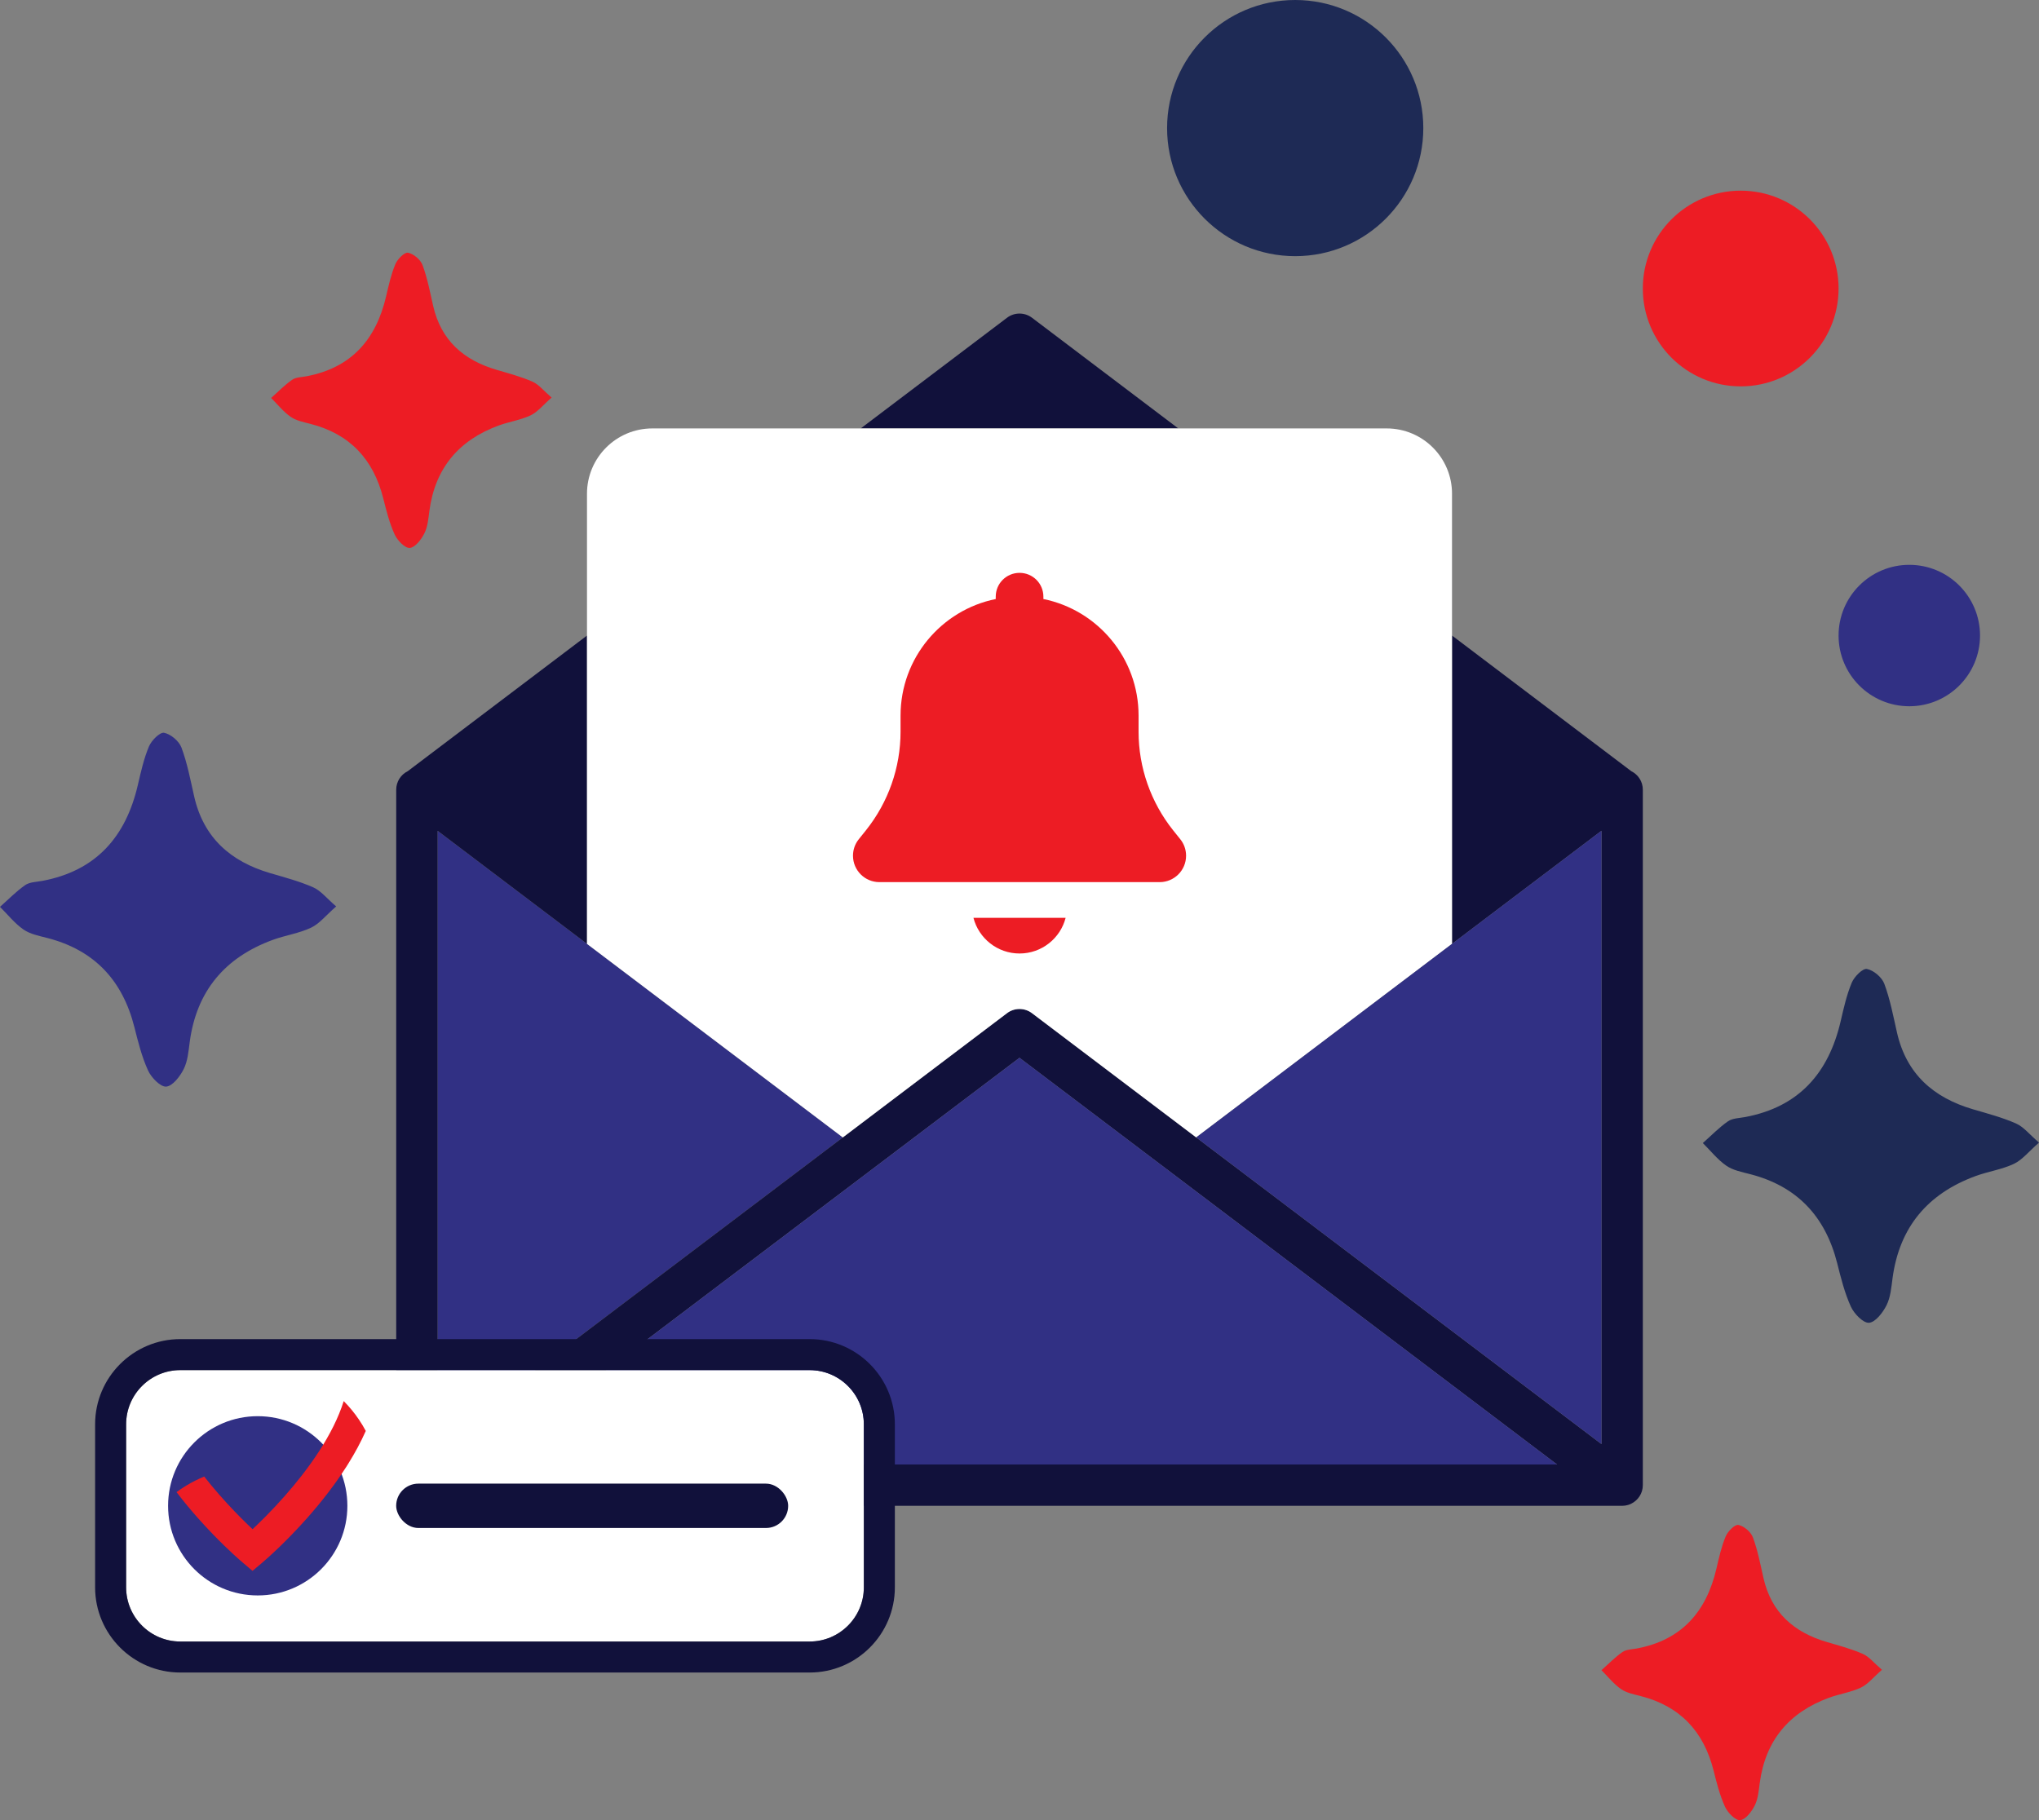<?xml version="1.0" encoding="UTF-8"?>
<svg id="Layer_1" data-name="Layer 1" xmlns="http://www.w3.org/2000/svg" viewBox="0 0 986 880.37">
  <rect x="0" y="0" width="986" height="880.37" fill="#808080" stroke="none"/>
  <defs>
    <style>
      .cls-1 {
        fill: #1e2a55;
      }

      .cls-2 {
        fill: #fff;
      }

      .cls-3 {
        fill: #313084;
      }

      .cls-4 {
        fill: #ed1c24;
      }

      .cls-5 {
        fill: #11113b;
      }
    </style>
  </defs>
  <g>
    <polygon class="cls-3" points="407.56 550.15 345.49 597.12 304.12 628.43 211.58 698.46 211.58 401.84 283.85 456.53 407.56 550.15"/>
    <path class="cls-5" d="M499.04,153.69c-3.57-2.7-8.5-2.7-12.07,0l-70.74,53.53h153.55l-70.74-53.53Z"/>
    <path class="cls-5" d="M788.86,373.02l-86.7-65.62v149.13l72.26-54.69v296.62l-92.53-70.03-41.37-31.31-62.07-46.97-.35-.27-7.94-6-.35-.27-.35-.27-7.94-6-.35-.27-62.13-47.02c-3.57-2.7-8.5-2.7-12.07,0l-62.13,47.02h0l-.35,.27-7.93,6-.35,.27-.36,.27-7.93,6-.35,.27-62.07,46.97-41.37,31.31-92.53,70.03V401.84l72.26,54.69v-149.13l-86.7,65.62c-3.3,1.62-5.56,5.02-5.56,8.95v336.36c0,3.94,2.28,7.34,5.59,8.97,.48,.24,.98,.44,1.5,.6,.92,.28,1.9,.43,2.91,.43H784.42c1.01,0,1.99-.15,2.91-.43,.52-.16,1.02-.36,1.5-.6,3.31-1.63,5.59-5.03,5.59-8.97V381.97c0-3.93-2.26-7.33-5.56-8.95ZM233.08,708.33l105.58-79.9,41.38-31.31,44.79-33.9,.35-.26,7.93-6,.36-.27,.35-.27,7.93-6,.35-.27,50.89-38.51,50.89,38.51,.35,.27,7.93,6,.35,.27h.01l.35,.27,7.94,6,.35,.26,44.79,33.9,41.37,31.31,105.59,79.9H233.08Z"/>
    <polygon class="cls-3" points="752.92 708.33 233.08 708.33 338.67 628.43 380.05 597.12 424.83 563.22 425.19 562.96 433.12 556.96 433.48 556.69 433.83 556.42 441.76 550.42 442.11 550.15 493 511.64 543.89 550.15 544.24 550.42 552.17 556.42 552.51 556.69 552.52 556.69 552.88 556.96 560.82 562.96 561.17 563.22 605.95 597.12 647.33 628.43 752.92 708.33"/>
    <path class="cls-2" d="M702.15,238.82v217.71l-123.71,93.62-.35-.27-7.94-6-.35-.27-.35-.27-7.94-6-.35-.27-62.13-47.02c-3.57-2.7-8.5-2.7-12.07,0l-62.13,47.02h0l-.35,.27-7.93,6-.35,.27-.36,.27-7.93,6-.35,.27-123.71-93.62V238.82c0-17.45,14.15-31.6,31.6-31.6h355.11c17.45,0,31.6,14.15,31.6,31.6Z"/>
    <polygon class="cls-3" points="774.42 401.84 774.42 698.46 681.89 628.43 640.51 597.12 578.45 550.15 702.15 456.53 774.42 401.84"/>
    <path class="cls-4" d="M493.02,277.08c-6.36,0-11.51,5.14-11.51,11.51v1.15c-26.25,5.32-46.03,28.55-46.03,56.38v7.8c0,17.3-5.9,34.09-16.68,47.61l-3.52,4.39c-1.83,2.27-2.8,5.07-2.8,7.98,0,7.05,5.72,12.77,12.77,12.77h135.53c7.05,0,12.77-5.72,12.77-12.77,0-2.91-.97-5.72-2.8-7.98l-3.52-4.39c-10.75-13.52-16.65-30.31-16.65-47.61v-7.8c0-27.83-19.78-51.06-46.03-56.38v-1.15c0-6.36-5.14-11.51-11.51-11.51Zm-22.29,166.85c2.55,9.92,11.58,17.26,22.29,17.26s19.74-7.34,22.29-17.26h-44.59Z"/>
  </g>
  <path class="cls-4" d="M266.73,192.31c-4.18,3.65-6.76,6.98-10.15,8.59-4.86,2.3-10.42,3.06-15.51,4.94-19.24,7.09-30.66,20.61-33.42,41.19-.5,3.7-.8,7.67-2.42,10.91-1.48,2.97-4.48,6.88-7.07,7.08-2.33,.19-6.02-3.64-7.32-6.51-2.52-5.53-4.02-11.57-5.52-17.51-4.77-18.88-16.17-31.1-35.2-35.98-3.29-.84-6.88-1.54-9.57-3.41-3.54-2.47-6.33-6.03-9.44-9.12,3.36-2.97,6.51-6.25,10.16-8.79,1.82-1.26,4.55-1.26,6.89-1.7,21.7-4.06,33.69-17.76,38.55-38.67,1.23-5.27,2.41-10.64,4.49-15.59,1.02-2.42,4.41-5.83,6.1-5.51,2.69,.52,6.04,3.34,7.02,5.97,2.36,6.33,3.62,13.08,5.13,19.71,3.81,16.73,14.73,26.28,30.68,30.96,5.85,1.72,11.81,3.29,17.37,5.74,3.06,1.35,5.38,4.38,9.25,7.69Z"/>
  <path class="cls-3" d="M162.56,438.43c-5.02,4.37-8.1,8.37-12.17,10.29-5.83,2.75-12.49,3.67-18.59,5.92-23.06,8.5-36.76,24.7-40.06,49.37-.59,4.44-.96,9.2-2.9,13.07-1.78,3.56-5.37,8.24-8.47,8.49-2.79,.22-7.21-4.36-8.78-7.8-3.02-6.63-4.82-13.87-6.61-20.98-5.72-22.63-19.38-37.28-42.2-43.13-3.94-1.01-8.25-1.85-11.46-4.09-4.25-2.96-7.59-7.23-11.32-10.93,4.03-3.56,7.8-7.49,12.18-10.53,2.18-1.51,5.45-1.51,8.26-2.04,26.01-4.87,40.38-21.29,46.21-46.35,1.47-6.32,2.89-12.75,5.38-18.68,1.22-2.9,5.29-6.99,7.31-6.6,3.23,.62,7.23,4,8.41,7.15,2.83,7.58,4.34,15.68,6.14,23.62,4.57,20.05,17.66,31.5,36.77,37.11,7.02,2.06,14.16,3.94,20.81,6.87,3.67,1.62,6.45,5.25,11.08,9.22Z"/>
  <g>
    <path class="cls-2" d="M417.73,688.9v78.87c0,14.44-11.75,26.2-26.2,26.2H87.19c-14.45,0-26.2-11.76-26.2-26.2v-78.87c0-14.45,11.75-26.2,26.2-26.2H391.53c14.45,0,26.2,11.75,26.2,26.2Z"/>
    <path class="cls-5" d="M391.53,647.7H87.19c-22.72,0-41.2,18.48-41.2,41.2v78.87c0,22.72,18.48,41.2,41.2,41.2H391.53c22.72,0,41.2-18.48,41.2-41.2v-78.87c0-22.72-18.48-41.2-41.2-41.2Zm26.2,120.07c0,14.44-11.75,26.2-26.2,26.2H87.19c-14.45,0-26.2-11.76-26.2-26.2v-78.87c0-14.45,11.75-26.2,26.2-26.2H391.53c14.45,0,26.2,11.75,26.2,26.2v78.87Z"/>
  </g>
  <circle class="cls-3" cx="124.63" cy="728.33" r="43.35"/>
  <rect class="cls-5" x="191.58" y="717.61" width="189.55" height="21.45" rx="10.72" ry="10.72"/>
  <path class="cls-4" d="M176.86,692.16c-2.4,5.41-5.27,10.7-8.42,15.75-.28,.46-.57,.92-.86,1.38-.85,1.33-1.72,2.65-2.6,3.94-1.23,1.81-2.48,3.59-3.75,5.32-.78,1.07-1.57,2.13-2.36,3.16-3.49,4.58-7.05,8.83-10.46,12.68-5.14,5.79-9.95,10.64-13.7,14.25-4.32,4.14-7.25,6.64-7.7,7.02l-4.9,4.15-4.89-4.15c-.65-.55-6.54-5.58-14.3-13.61-2.24-2.32-4.63-4.88-7.1-7.66-3.41-3.84-6.97-8.1-10.46-12.68,1.43-1.06,2.91-2.06,4.43-2.98,.1-.07,.2-.13,.3-.18,2.75-1.67,5.65-3.14,8.66-4.37,1.17,1.5,2.35,2.95,3.53,4.37,5.14,6.21,10.24,11.62,14.44,15.84,2.04,2.04,3.87,3.81,5.41,5.25,1.53-1.44,3.37-3.21,5.41-5.25,.45-.45,.92-.92,1.39-1.4,2.69-2.73,5.67-5.89,8.76-9.4,1.42-1.61,2.86-3.29,4.31-5.04,1.18-1.42,2.35-2.87,3.52-4.37,.25-.31,.5-.63,.74-.95,1.34-1.73,2.67-3.5,3.97-5.32,1.48-2.06,2.92-4.19,4.31-6.34,4.89-7.6,9.09-15.71,11.67-23.89,2.7,2.72,5.14,5.68,7.29,8.85,1.23,1.81,2.37,3.69,3.4,5.63Z"/>
  <path class="cls-4" d="M910.04,807.66c-4.18,3.65-6.76,6.98-10.15,8.59-4.86,2.3-10.42,3.06-15.51,4.94-19.24,7.09-30.66,20.61-33.42,41.19-.5,3.7-.8,7.67-2.42,10.91-1.48,2.97-4.48,6.88-7.07,7.08-2.33,.19-6.02-3.64-7.32-6.51-2.52-5.53-4.02-11.57-5.52-17.51-4.77-18.88-16.17-31.1-35.2-35.98-3.29-.84-6.88-1.54-9.57-3.41-3.54-2.47-6.33-6.03-9.44-9.12,3.36-2.97,6.51-6.25,10.16-8.79,1.82-1.26,4.55-1.26,6.89-1.7,21.7-4.06,33.69-17.76,38.55-38.67,1.23-5.27,2.41-10.64,4.49-15.59,1.02-2.42,4.41-5.83,6.1-5.51,2.69,.52,6.04,3.34,7.02,5.97,2.36,6.33,3.62,13.08,5.13,19.71,3.81,16.73,14.73,26.28,30.68,30.96,5.85,1.72,11.81,3.29,17.37,5.74,3.06,1.35,5.38,4.38,9.25,7.69Z"/>
  <path class="cls-1" d="M986,552.66c-5.02,4.37-8.1,8.37-12.17,10.29-5.83,2.75-12.49,3.67-18.59,5.92-23.06,8.5-36.76,24.7-40.06,49.37-.59,4.44-.96,9.2-2.9,13.07-1.78,3.56-5.37,8.24-8.47,8.49-2.79,.22-7.21-4.36-8.78-7.8-3.02-6.63-4.82-13.87-6.61-20.98-5.72-22.63-19.38-37.28-42.2-43.13-3.94-1.01-8.25-1.85-11.46-4.09-4.25-2.96-7.59-7.23-11.32-10.93,4.03-3.56,7.8-7.49,12.18-10.53,2.18-1.51,5.45-1.51,8.26-2.04,26.01-4.87,40.38-21.29,46.21-46.35,1.47-6.32,2.89-12.75,5.38-18.68,1.22-2.9,5.29-6.99,7.31-6.6,3.23,.62,7.23,4,8.41,7.15,2.83,7.58,4.34,15.68,6.14,23.62,4.57,20.05,17.66,31.5,36.77,37.11,7.02,2.06,14.16,3.94,20.81,6.87,3.67,1.62,6.45,5.25,11.08,9.22Z"/>
  <circle class="cls-4" cx="841.75" cy="139.55" r="47.33"/>
  <circle class="cls-1" cx="626.32" cy="61.95" r="61.95"/>
  <circle class="cls-3" cx="923.28" cy="307.4" r="34.2"/>
</svg>
